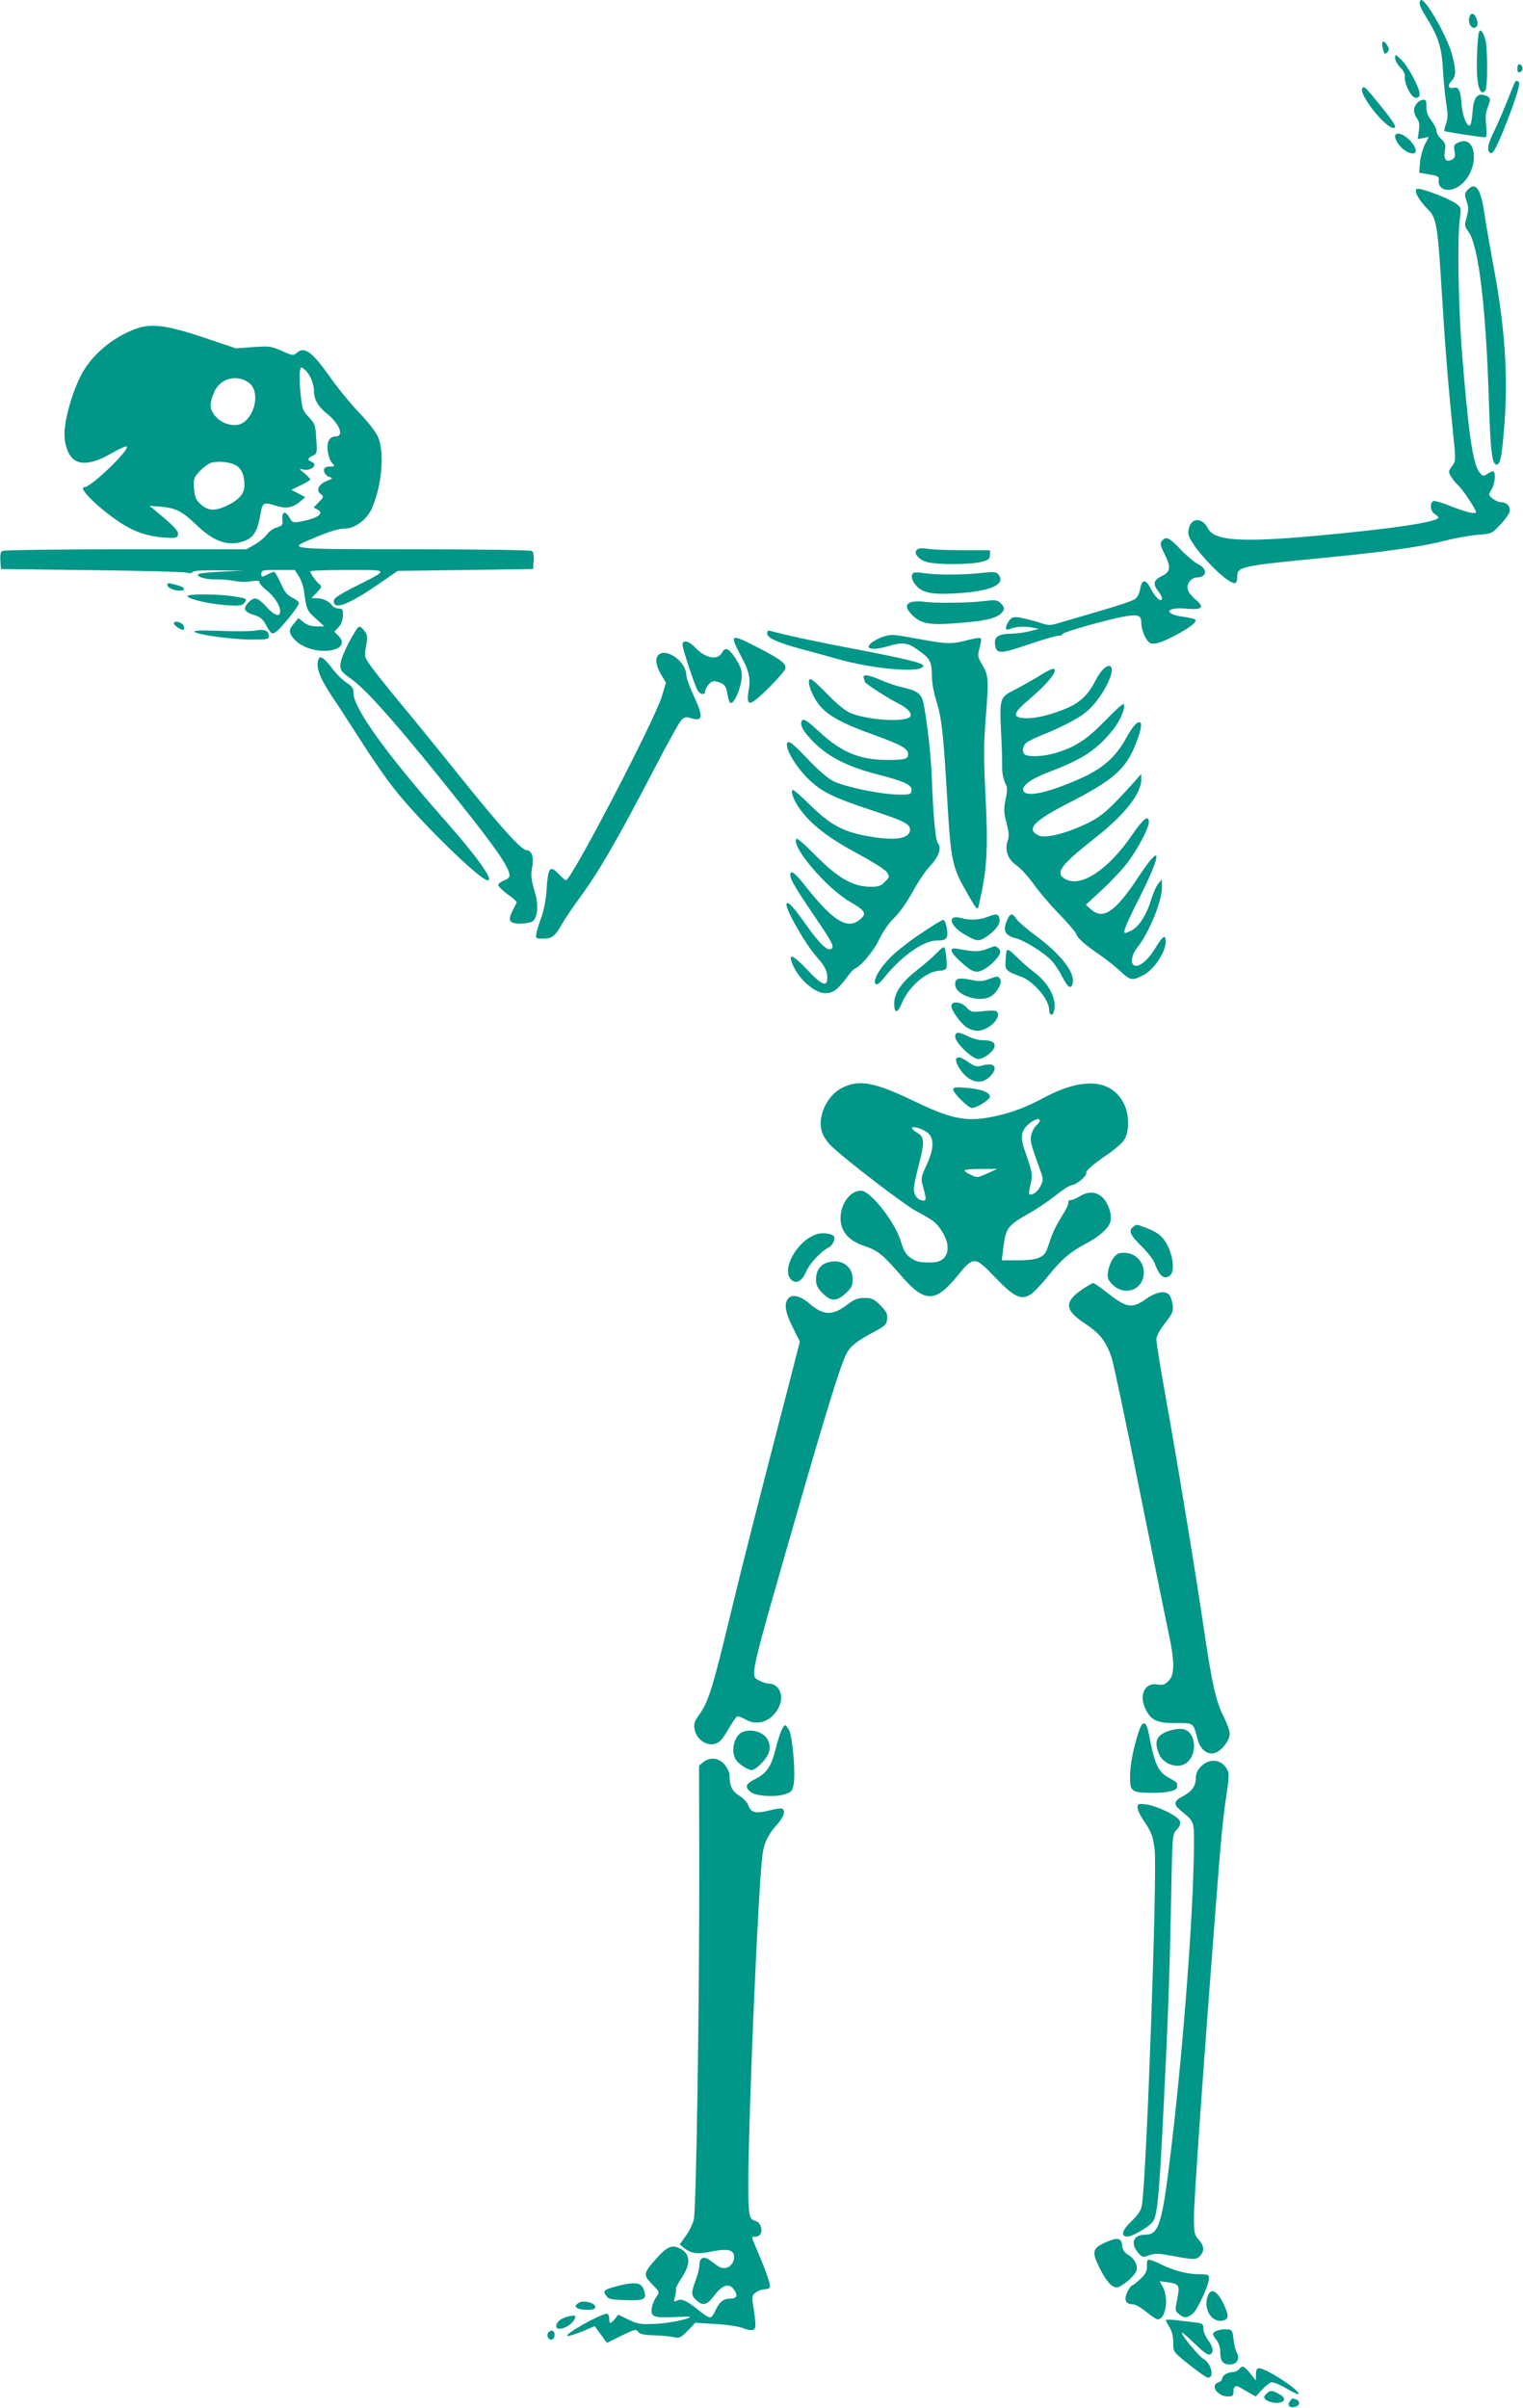 <?xml version="1.0" standalone="no"?>
<!DOCTYPE svg PUBLIC "-//W3C//DTD SVG 20010904//EN"
 "http://www.w3.org/TR/2001/REC-SVG-20010904/DTD/svg10.dtd">
<svg version="1.0" xmlns="http://www.w3.org/2000/svg"
 width="810pt" height="1280pt" viewBox="0 0 810 1280"
 preserveAspectRatio="xMidYMid meet">
<g transform="translate(0,1280) scale(0.1,-0.1)"
fill="#009688" stroke="none">
<path d="M7550 12782 c0 -10 13 -38 29 -63 70 -112 89 -167 95 -289 4 -63 12
-146 18 -183 9 -53 9 -76 -1 -104 -7 -19 -11 -37 -8 -40 5 -4 186 -32 215 -33
9 0 11 15 6 63 -5 47 -2 72 10 101 17 41 14 50 -20 60 -38 11 -57 -15 -62 -85
-2 -35 -8 -68 -12 -73 -16 -17 -42 45 -47 112 -6 74 -15 92 -42 85 -28 -7 -34
14 -11 37 24 24 25 56 4 135 -23 92 -137 295 -165 295 -5 0 -9 -8 -9 -18z"/>
<path d="M7814 12705 c-8 -33 18 -67 38 -47 8 8 9 20 2 39 -12 36 -32 40 -40
8z"/>
<path d="M7866 12629 c-9 -30 -15 -181 -9 -245 6 -66 25 -93 44 -63 11 18 11
213 0 263 -11 44 -28 67 -35 45z"/>
<path d="M7351 12563 c0 -10 4 -26 8 -36 6 -17 8 -17 20 -4 10 12 10 19 -1 36
-16 26 -28 27 -27 4z"/>
<path d="M7420 12492 c0 -13 12 -35 27 -50 17 -16 26 -36 25 -49 -5 -37 34
-113 57 -113 15 0 21 6 21 21 0 33 -60 145 -97 181 -31 30 -33 31 -33 10z"/>
<path d="M8070 12436 c0 -19 4 -24 15 -19 18 6 16 34 -2 41 -8 2 -13 -6 -13
-22z"/>
<path d="M8057 12363 c-3 -5 -22 -51 -42 -103 -21 -52 -50 -120 -65 -150 -15
-30 -30 -66 -33 -80 -7 -30 4 -52 21 -41 23 14 142 322 142 367 0 15 -16 19
-23 7z"/>
<path d="M7245 12330 c-19 -31 122 -210 166 -210 21 0 5 27 -68 117 -83 103
-89 108 -98 93z"/>
<path d="M7537 12252 c-21 -23 -22 -51 -1 -81 12 -17 15 -35 10 -67 l-6 -43
30 5 29 6 -22 -42 c-11 -24 -23 -67 -25 -96 l-4 -52 53 -9 c43 -7 53 -12 51
-26 -10 -57 57 -76 114 -32 107 81 92 283 -17 224 -16 -8 -18 -17 -13 -44 5
-26 2 -35 -13 -43 -31 -17 -46 0 -39 45 6 33 3 42 -18 63 -15 13 -26 32 -26
43 0 11 -12 36 -27 56 -20 25 -27 47 -27 73 1 30 -2 38 -16 38 -9 0 -24 -8
-33 -18z"/>
<path d="M7420 12075 c0 -25 31 -65 62 -81 56 -29 65 11 14 62 -35 35 -76 45
-76 19z"/>
<path d="M7805 11790 c-16 -18 -17 -24 -5 -60 11 -32 11 -47 0 -85 -12 -43
-11 -48 9 -75 55 -75 94 -397 110 -915 8 -256 17 -325 41 -325 19 0 28 44 40
201 22 266 4 529 -56 849 -19 102 -41 229 -49 283 -19 135 -47 174 -90 127z"/>
<path d="M7530 11784 c0 -19 29 -62 69 -102 39 -39 48 -89 66 -387 22 -358 36
-530 66 -828 12 -114 11 -119 -9 -146 -20 -27 -20 -29 -3 -57 10 -16 26 -36
36 -44 21 -17 95 -128 95 -142 0 -14 -53 -1 -139 33 -41 17 -80 28 -88 25 -20
-8 -16 -54 7 -68 11 -7 20 -16 20 -19 0 -24 -256 -62 -668 -99 -384 -34 -524
-24 -557 40 -37 71 -105 55 -105 -25 0 -54 196 -265 247 -265 8 0 13 13 13 33
0 55 13 58 465 102 330 32 518 59 642 91 54 14 132 28 173 31 75 6 75 6 122
57 27 28 48 60 48 72 0 26 -18 44 -46 44 -12 0 -32 9 -45 19 -24 19 -24 20 -6
49 17 29 23 83 11 95 -4 3 -18 -1 -31 -11 -24 -15 -26 -15 -44 6 -36 46 -60
211 -95 657 -18 244 -24 597 -10 691 8 60 8 61 -22 83 -30 21 -130 62 -184 75
-22 5 -28 3 -28 -10z"/>
<path d="M725 11053 c-130 -47 -244 -145 -298 -256 -40 -81 -72 -187 -82 -270
-8 -66 8 -131 41 -164 39 -38 110 -29 205 26 40 23 77 40 82 38 27 -9 -188
-217 -224 -217 -35 0 55 -93 165 -171 85 -60 157 -88 252 -96 65 -5 74 -4 80
12 7 18 -16 45 -111 123 l-40 33 63 -5 c78 -7 111 -24 187 -97 94 -90 170
-116 254 -85 48 17 69 50 84 131 14 78 14 78 93 54 48 -14 83 -7 121 25 l27
23 -38 20 -37 19 50 24 c28 13 51 27 51 31 0 4 -15 19 -32 34 -27 22 -29 25
-10 20 45 -13 89 25 47 41 -21 9 -19 19 9 32 22 10 23 14 18 89 -4 73 -7 80
-39 115 -33 34 -36 42 -45 129 -5 52 -6 104 -3 117 6 24 6 24 27 6 27 -24 48
-75 48 -114 0 -44 23 -83 70 -120 66 -53 92 -120 45 -120 -15 0 -29 -8 -36
-21 -15 -28 -5 -95 17 -120 16 -18 16 -19 -9 -19 -14 0 -28 -4 -31 -9 -10 -15
5 -40 27 -47 19 -6 17 -8 -16 -21 -43 -18 -58 -50 -31 -70 17 -12 16 -15 -10
-42 l-28 -29 22 -12 c38 -20 -5 -48 -100 -64 -31 -5 -37 -3 -52 25 -21 36 -41
29 -36 -14 3 -28 -1 -32 -30 -41 -18 -5 -42 -22 -52 -37 -11 -15 -40 -39 -64
-53 l-45 -26 -643 0 c-354 0 -649 -4 -656 -9 -9 -5 -12 -24 -10 -52 l3 -44
480 -6 c264 -3 492 -9 506 -13 17 -5 29 -4 33 3 5 7 52 10 139 9 l132 -2 -117
-5 c-64 -3 -119 -9 -123 -13 -13 -13 37 -29 88 -28 29 1 75 -3 102 -8 28 -6
70 -7 93 -2 32 5 42 4 42 -6 0 -7 16 -25 35 -40 41 -31 75 -82 75 -113 0 -34
-30 -25 -74 24 -48 51 -63 55 -96 21 -29 -32 -22 -49 30 -65 29 -8 47 -22 58
-42 35 -62 37 -64 61 -47 28 20 121 136 121 152 0 7 -16 20 -36 29 -28 14 -41
30 -61 77 -15 33 -30 60 -35 60 -5 0 -22 -7 -38 -15 -28 -15 -30 -14 -30 5 0
19 6 20 89 20 l89 0 22 -35 c12 -19 23 -51 26 -72 14 -103 15 -108 62 -150
l47 -43 -41 0 c-27 0 -51 7 -69 22 l-28 22 -23 -28 c-29 -33 -30 -46 -4 -79
31 -39 98 -67 161 -67 87 0 122 37 78 81 l-21 21 22 23 c15 16 23 38 24 62 1
33 -2 38 -22 38 -13 0 -29 7 -35 16 -17 23 -52 39 -83 39 l-28 0 30 31 c25 27
27 32 14 42 -18 14 -50 58 -50 69 0 5 89 8 197 8 228 0 226 5 44 -87 -108 -55
-123 -67 -114 -90 12 -32 91 2 238 103 l100 69 360 5 360 5 3 44 c2 28 -1 47
-10 52 -7 5 -289 9 -625 9 -670 0 -676 1 -550 53 98 42 147 57 181 57 54 0
119 49 145 110 53 123 67 299 30 380 -11 25 -55 81 -98 125 -42 44 -110 126
-149 181 -102 145 -142 175 -184 138 -17 -16 -22 -15 -78 10 -56 25 -66 27
-153 21 l-92 -7 -169 57 c-198 66 -279 77 -361 48z m592 -283 c82 -49 29 -230
-67 -230 -68 0 -130 52 -130 109 0 11 7 39 17 62 29 73 112 101 180 59z m-59
-446 c28 -18 42 -53 42 -103 0 -46 -29 -79 -95 -110 -62 -29 -98 -27 -136 7
-27 24 -33 37 -37 84 -4 51 -2 58 28 91 18 20 46 41 64 47 39 11 104 4 134
-16z"/>
<path d="M6179 9924 c-10 -13 -8 -24 15 -70 35 -69 32 -94 -16 -117 -43 -21
-48 -42 -18 -80 21 -26 26 -47 12 -47 -12 0 -37 30 -56 68 -23 45 -44 41 -52
-9 -5 -26 -15 -46 -30 -55 -12 -9 -98 -37 -191 -64 -92 -27 -189 -55 -215 -63
-43 -13 -52 -13 -105 5 -32 10 -77 21 -99 25 -35 5 -44 2 -58 -18 -22 -32 -21
-53 2 -44 30 14 81 17 120 9 l37 -7 -50 -13 c-27 -7 -73 -13 -101 -13 -63 -1
-87 -17 -82 -55 6 -54 24 -54 175 -3 76 26 148 47 160 47 12 0 23 4 25 10 3
10 228 74 324 92 77 14 94 8 94 -32 0 -40 24 -95 46 -108 22 -12 70 4 158 53
66 37 94 61 82 72 -3 3 -31 10 -62 14 -110 15 -95 54 17 43 81 -7 97 6 52 45
-47 40 -58 67 -38 97 8 13 25 24 38 24 58 1 62 45 7 72 -19 10 -61 45 -92 78
-59 63 -77 71 -99 44z"/>
<path d="M4881 9881 c-28 -18 2 -57 53 -70 57 -14 227 -13 286 2 38 10 45 16
45 37 l0 25 -150 0 c-82 0 -166 4 -185 8 -19 4 -41 3 -49 -2z"/>
<path d="M4857 9754 c-15 -15 -6 -46 21 -73 36 -37 101 -45 251 -32 156 14
220 49 180 98 -11 13 -25 14 -89 7 -97 -11 -242 -11 -305 -1 -28 5 -54 5 -58
1z"/>
<path d="M890 9690 c0 -14 35 -30 64 -30 38 0 31 18 -11 29 -47 13 -53 13 -53
1z"/>
<path d="M997 9629 c17 -17 114 -39 203 -46 72 -5 87 -3 99 11 19 22 13 26
-60 36 -91 14 -256 13 -242 -1z"/>
<path d="M4855 9601 c-40 -8 -42 -32 -5 -69 48 -49 93 -57 250 -44 138 11 192
23 223 50 22 20 22 35 -3 57 -17 16 -29 17 -92 9 -80 -10 -266 -11 -313 -3
-16 3 -43 3 -60 0z"/>
<path d="M925 9490 c-7 -11 43 -45 52 -37 3 3 3 12 0 20 -6 17 -45 29 -52 17z"/>
<path d="M1886 9438 c-47 -78 -76 -146 -76 -175 0 -28 8 -37 60 -74 82 -57
275 -278 581 -664 193 -242 259 -340 259 -380 0 -9 -13 -21 -30 -26 -16 -6
-30 -17 -30 -24 0 -7 23 -30 51 -50 28 -20 49 -39 47 -43 -2 -4 -12 -23 -22
-44 -27 -52 -17 -68 42 -68 26 0 56 6 66 13 25 19 31 85 12 149 -22 76 -24 95
-15 142 9 49 -4 86 -30 86 -27 0 -134 118 -345 380 -99 124 -244 302 -322 396
-78 94 -154 190 -169 213 -27 39 -28 45 -18 97 9 49 8 58 -9 80 -25 31 -30 30
-52 -8z"/>
<path d="M1360 9448 c-19 -4 -102 -5 -185 -2 -107 4 -147 3 -140 -5 15 -16
202 -41 305 -41 83 0 90 2 90 20 0 27 -28 38 -70 28z"/>
<path d="M4080 9432 c0 -23 55 -48 180 -82 47 -12 132 -36 190 -52 199 -57
460 -78 460 -37 0 14 -95 37 -344 85 -209 39 -413 83 -468 100 -13 4 -18 0
-18 -14z"/>
<path d="M4714 9420 c-41 -9 -94 -41 -94 -57 0 -17 43 -16 104 2 71 22 102 19
149 -14 73 -50 82 -65 83 -140 0 -38 10 -93 22 -131 29 -89 39 -176 57 -481
23 -393 25 -401 118 -563 40 -70 46 -76 51 -55 46 196 52 293 37 599 -10 186
-9 269 1 395 17 216 16 233 -17 289 -26 44 -27 49 -15 92 7 24 10 48 6 51 -4
4 -35 -1 -70 -10 -82 -22 -111 -21 -243 3 -148 27 -154 28 -189 20z"/>
<path d="M3905 9388 c4 -13 20 -46 35 -74 43 -77 53 -121 42 -181 -11 -65 -3
-82 29 -59 42 29 159 149 165 170 9 26 -21 50 -148 115 -111 58 -133 63 -123
29z"/>
<path d="M3630 9372 c0 -21 62 -208 79 -240 13 -24 41 -30 41 -8 0 8 8 24 18
36 14 17 25 21 43 17 41 -11 52 -24 58 -68 3 -23 11 -44 16 -46 15 -5 43 47
55 104 12 56 5 85 -37 146 -29 41 -47 47 -63 18 -23 -44 -89 -31 -144 28 -33
35 -66 41 -66 13z"/>
<path d="M3502 9318 c-19 -19 -14 -56 14 -104 l26 -44 -22 -72 c-40 -131 -482
-978 -510 -978 -4 0 -19 14 -35 30 -52 54 -60 44 -69 -92 -3 -43 -15 -104 -27
-135 -12 -32 -24 -70 -26 -85 -5 -27 -3 -28 34 -28 49 0 64 11 103 80 18 30
60 93 95 140 102 139 198 305 405 702 62 120 122 227 133 239 13 14 26 19 41
14 75 -24 80 -2 27 113 -23 49 -41 100 -41 113 0 71 -107 148 -148 107z"/>
<path d="M1694 9295 c-16 -40 6 -98 69 -193 36 -53 106 -162 157 -241 50 -79
127 -192 173 -250 129 -167 460 -491 501 -491 33 0 -53 121 -224 315 -315 357
-490 600 -490 680 0 26 -7 36 -37 56 -21 13 -54 46 -74 73 -45 59 -67 74 -75
51z"/>
<path d="M5863 9238 c-11 -13 -29 -39 -38 -58 -34 -68 -75 -109 -138 -139 -83
-38 -182 -63 -237 -59 -69 5 -64 26 27 103 79 67 133 128 133 151 0 17 -20 10
-97 -38 -34 -20 -89 -51 -122 -68 -73 -36 -75 -44 -67 -221 4 -68 6 -150 6
-181 -1 -34 6 -70 15 -88 14 -26 14 -39 3 -90 -10 -52 -10 -69 5 -124 13 -51
15 -70 6 -96 -17 -49 2 -101 48 -131 20 -13 60 -57 89 -97 28 -40 89 -112 136
-160 47 -48 88 -96 92 -108 7 -22 47 -57 130 -114 27 -18 74 -55 103 -82 57
-52 64 -53 124 -22 56 28 119 123 119 179 0 40 -16 30 -56 -36 -37 -62 -85
-102 -110 -92 -24 9 -16 58 17 99 61 76 129 245 129 317 l-1 42 -19 -23 c-11
-13 -28 -53 -39 -89 -23 -76 -63 -138 -102 -159 -16 -8 -30 -14 -34 -14 -15 0
2 44 75 187 122 244 121 301 -4 113 -124 -188 -188 -232 -253 -175 l-28 25 93
86 c51 48 112 114 136 148 54 75 106 176 106 205 0 41 -29 20 -88 -66 -125
-184 -270 -281 -353 -238 -61 32 -34 71 151 217 161 126 250 239 250 314 l-1
29 -35 -40 c-137 -152 -179 -189 -260 -226 -108 -51 -214 -77 -249 -61 -71 33
-29 78 168 178 180 93 254 146 305 224 38 57 82 183 68 197 -13 14 -40 -14
-75 -78 -58 -106 -128 -167 -255 -222 -167 -73 -279 -97 -293 -61 -10 27 39
63 136 100 178 67 257 119 342 227 39 48 68 121 55 134 -4 4 -48 -36 -99 -89
-97 -100 -159 -140 -266 -172 -56 -16 -127 -21 -155 -10 -24 9 -19 51 7 69 13
8 52 27 88 41 94 38 179 82 221 115 91 72 179 249 124 249 -7 0 -22 -10 -33
-22z"/>
<path d="M4594 9194 c3 -9 6 -17 6 -19 0 -8 115 -82 165 -108 61 -30 87 -57
76 -76 -21 -33 -230 -20 -321 20 -27 12 -73 50 -120 99 -42 44 -82 80 -89 80
-19 0 -7 -54 25 -107 44 -76 119 -121 323 -194 137 -50 171 -69 171 -99 0 -25
-20 -30 -109 -30 -149 0 -247 41 -365 151 -55 51 -80 69 -88 61 -20 -20 2 -61
65 -123 76 -74 179 -126 327 -164 148 -38 192 -58 188 -87 -3 -22 -7 -23 -74
-22 -95 2 -276 40 -339 70 -33 16 -82 58 -142 122 -71 74 -95 94 -104 85 -20
-20 36 -120 105 -189 73 -73 132 -102 346 -173 167 -55 200 -72 200 -101 0
-50 -83 -62 -231 -34 -126 23 -194 61 -295 159 -47 47 -90 85 -96 85 -16 0 0
-49 32 -95 58 -84 154 -159 306 -240 83 -45 152 -88 161 -102 15 -23 15 -26
-11 -51 -23 -23 -34 -27 -82 -26 -91 2 -171 49 -286 166 -58 59 -99 95 -103
88 -26 -43 163 -264 287 -335 80 -46 89 -62 53 -92 -66 -57 -140 -13 -283 166
-51 65 -77 90 -84 83 -17 -17 5 -58 118 -224 103 -151 113 -171 94 -183 -19
-12 -63 30 -130 125 -70 98 -96 127 -106 117 -16 -15 97 -214 161 -286 42 -47
55 -73 55 -110 0 -51 -31 -38 -108 45 -75 79 -103 90 -77 28 33 -80 118 -154
174 -154 41 0 63 16 112 80 18 25 38 47 43 49 35 14 101 93 131 155 20 43 53
90 82 118 28 27 68 84 98 139 28 51 69 112 92 136 46 48 62 95 41 120 -13 16
-25 151 -32 343 -5 149 -37 403 -54 432 -17 29 -38 40 -115 57 -26 6 -72 23
-103 36 -66 29 -99 33 -90 9z"/>
<path d="M5250 7925 c-42 -16 -93 -18 -136 -6 -79 22 -66 -40 18 -88 64 -37
75 -38 118 -8 47 32 74 70 65 96 -7 24 -16 25 -65 6z"/>
<path d="M5354 7903 c-22 -51 -8 -77 49 -91 48 -13 146 -74 190 -119 15 -16
40 -53 55 -83 31 -61 49 -72 57 -37 14 54 -61 152 -190 248 -51 37 -99 79
-109 93 -22 35 -34 33 -52 -11z"/>
<path d="M4900 7839 c-58 -38 -130 -95 -162 -126 -61 -61 -98 -127 -81 -144 7
-7 22 4 49 38 90 111 206 193 275 193 54 0 63 11 55 64 -4 25 -13 46 -19 46
-7 0 -59 -32 -117 -71z"/>
<path d="M4980 7732 c-19 -20 -64 -59 -100 -87 -83 -65 -123 -121 -124 -176
-1 -59 17 -59 41 -1 38 91 135 172 205 172 14 0 28 6 31 13 6 17 -3 106 -12
111 -4 3 -22 -12 -41 -32z"/>
<path d="M5245 7754 c-38 -15 -67 -14 -152 2 -47 9 -43 -14 12 -65 63 -58 85
-67 123 -47 42 21 92 74 92 96 0 14 -23 34 -33 29 -1 0 -20 -7 -42 -15z"/>
<path d="M5355 7748 c-3 -7 -6 -33 -7 -57 -3 -48 1 -53 82 -83 68 -25 150
-122 150 -177 0 -30 19 -35 26 -6 16 63 -27 147 -104 205 -26 19 -68 56 -95
83 -30 30 -49 43 -52 35z"/>
<path d="M5256 7594 c-32 -12 -50 -12 -93 -3 -65 13 -83 8 -83 -24 0 -61 141
-103 197 -59 33 25 55 73 41 89 -12 15 -11 15 -62 -3z"/>
<path d="M5060 7452 c0 -25 50 -93 83 -115 15 -9 39 -17 54 -17 55 0 123 60
109 96 -5 12 -19 14 -73 9 -64 -7 -69 -6 -92 19 -30 32 -81 36 -81 8z"/>
<path d="M5080 7289 c0 -32 91 -119 123 -119 31 0 87 45 87 70 0 21 -19 30
-66 30 -19 0 -52 9 -74 20 -51 26 -70 26 -70 -1z"/>
<path d="M5087 7174 c-11 -12 16 -64 49 -94 45 -39 91 -40 128 -4 46 46 29 77
-34 61 -34 -10 -43 -8 -79 16 -41 28 -53 31 -64 21z"/>
<path d="M4481 7018 c-52 -25 -94 -81 -110 -143 -17 -66 0 -119 53 -170 81
-77 386 -310 448 -343 95 -51 107 -60 139 -110 54 -85 30 -161 -50 -163 -60
-2 -83 2 -110 19 -33 21 -42 35 -62 99 -32 101 -161 263 -209 263 -81 0 -138
-126 -95 -210 20 -39 57 -66 118 -86 64 -21 97 -48 182 -147 131 -154 187
-156 305 -12 88 108 93 108 199 -2 104 -109 143 -128 194 -93 18 12 59 56 92
97 70 88 117 128 201 172 72 38 122 83 130 118 9 35 -11 96 -42 127 -33 32
-76 34 -122 6 -18 -11 -39 -20 -48 -20 -9 0 -14 -6 -12 -12 3 -7 -12 -39 -33
-71 -21 -32 -45 -79 -55 -105 -9 -26 -21 -60 -26 -75 -16 -43 -55 -57 -154
-57 l-86 0 7 57 c15 120 20 126 154 202 33 19 90 58 127 87 37 30 75 54 85 54
22 0 81 49 76 64 -4 12 37 47 126 108 32 22 67 54 78 71 25 42 25 128 0 182
-64 138 -217 152 -426 41 -98 -53 -177 -82 -267 -101 -146 -31 -225 -16 -428
82 -208 100 -290 115 -379 71z m1049 -176 c0 -5 -9 -17 -20 -27 -11 -10 -22
-33 -26 -51 -6 -32 0 -53 51 -192 14 -40 14 -46 -1 -77 -14 -31 -48 -54 -60
-42 -3 2 0 25 7 51 12 49 9 68 -31 180 -25 71 -20 106 22 141 29 25 58 33 58
17z m-600 -61 c39 -28 39 -86 -1 -172 -31 -68 -32 -73 -20 -117 19 -69 19 -77
-4 -74 -26 4 -45 30 -45 61 0 14 11 69 25 121 33 129 33 154 -5 177 -16 9 -30
21 -30 26 0 13 51 -1 80 -22z m321 -219 c-51 -23 -55 -24 -87 -8 -19 8 -34 19
-34 24 0 4 39 8 87 8 l87 0 -53 -24z"/>
<path d="M5070 7008 c0 -20 80 -98 99 -98 26 0 96 44 96 60 0 23 -48 41 -125
47 -58 5 -70 3 -70 -9z"/>
<path d="M6026 6277 c-26 -19 -15 -44 48 -105 29 -29 59 -67 66 -85 25 -69 48
-89 78 -71 24 15 27 65 7 125 -23 69 -56 104 -121 128 -65 25 -56 24 -78 8z"/>
<path d="M4347 6240 c-106 -31 -196 -191 -138 -244 27 -24 57 -7 80 47 18 41
77 104 119 126 23 12 38 49 25 61 -14 13 -57 18 -86 10z"/>
<path d="M5920 6110 c-12 -17 -24 -49 -27 -70 -5 -34 -1 -43 25 -70 52 -51
131 -39 157 24 29 70 -21 146 -96 146 -31 0 -42 -6 -59 -30z"/>
<path d="M4403 6089 c-41 -12 -63 -44 -63 -91 0 -29 7 -45 35 -73 45 -45 74
-45 122 -1 32 29 38 41 38 75 0 70 -61 111 -132 90z"/>
<path d="M5758 5947 c-100 -68 -97 -111 12 -183 79 -52 110 -91 141 -178 11
-32 78 -349 149 -705 72 -355 141 -698 155 -761 33 -154 33 -223 0 -256 -20
-20 -31 -24 -58 -19 -69 13 -102 -57 -63 -134 30 -58 59 -71 158 -71 99 0 93
5 118 -88 15 -58 60 -88 101 -67 36 19 69 66 69 99 0 15 -14 54 -31 88 -42 83
-62 172 -104 453 -41 283 -145 915 -210 1274 -25 140 -45 266 -45 281 0 16 18
49 46 86 41 52 45 63 41 97 -3 21 -11 44 -17 52 -21 26 -71 18 -124 -20 -76
-54 -104 -49 -212 36 -34 27 -66 49 -70 48 -5 0 -30 -15 -56 -32z"/>
<path d="M4191 5896 c-22 -27 -14 -75 25 -152 l38 -76 -53 -207 c-179 -691
-241 -933 -318 -1251 -92 -382 -115 -457 -164 -525 -26 -36 -30 -50 -25 -78
13 -68 90 -104 136 -62 11 10 33 42 49 71 17 29 35 55 40 58 5 4 26 -3 46 -15
63 -37 139 -10 176 63 32 62 4 128 -54 128 -10 0 -32 7 -49 16 -50 26 -57 -6
206 909 154 535 226 765 257 827 21 41 54 68 148 118 59 31 66 39 69 68 3 27
-4 40 -36 73 -34 34 -46 39 -84 39 -36 0 -54 -7 -91 -35 -79 -61 -128 -59
-202 5 -49 42 -93 52 -114 26z"/>
<path d="M6056 3593 c-29 -88 -46 -177 -46 -240 0 -77 8 -83 117 -84 78 -1
133 11 133 31 0 5 1 13 1 17 1 5 -16 17 -37 28 -65 34 -82 69 -114 238 -14 71
-33 74 -54 10z"/>
<path d="M4157 3603 c-8 -16 -22 -61 -32 -101 -22 -91 -48 -129 -107 -159 -52
-26 -58 -41 -28 -68 26 -23 132 -31 185 -13 35 12 40 17 46 53 11 63 -7 263
-26 291 -20 30 -21 30 -38 -3z"/>
<path d="M6215 3598 c-65 -23 -79 -56 -50 -124 17 -41 71 -69 116 -59 95 21
91 197 -4 194 -18 0 -45 -5 -62 -11z"/>
<path d="M3939 3587 c-40 -30 -52 -104 -23 -145 15 -22 63 -52 83 -52 19 0 74
54 87 86 27 64 -21 124 -98 124 -18 0 -40 -6 -49 -13z"/>
<path d="M3740 3432 l-22 -18 1 -529 c1 -742 -16 -1830 -29 -1884 -6 -24 -25
-64 -43 -88 l-32 -45 24 -19 c35 -28 68 -34 131 -21 83 17 117 15 130 -7 14
-27 -6 -70 -37 -77 -14 -4 -32 0 -46 10 -12 9 -32 23 -44 32 -31 22 -53 11
-53 -26 0 -16 -9 -53 -20 -82 -25 -67 -25 -80 3 -106 35 -33 58 -27 97 26 43
57 80 67 105 28 21 -31 13 -46 -25 -46 -33 0 -57 -21 -77 -67 -7 -18 -20 -33
-27 -33 -8 0 -33 16 -57 36 -62 51 -95 67 -118 54 -18 -9 -19 -8 -11 21 5 18
7 35 5 39 -3 5 11 31 30 60 50 74 47 128 -7 156 -43 22 -69 12 -123 -48 -74
-83 -76 -91 -27 -141 41 -42 41 -42 23 -67 -10 -14 -21 -39 -24 -57 -9 -48 8
-56 113 -51 49 2 90 3 90 2 0 -12 -113 -35 -185 -38 -81 -3 -95 -1 -143 23
l-54 26 -18 -23 c-23 -28 -30 -28 -30 3 0 14 -6 25 -12 25 -36 -1 -231 -111
-210 -118 7 -2 42 9 79 24 l66 28 16 -22 c9 -12 23 -32 32 -44 l17 -23 77 38
c71 35 78 36 89 21 10 -13 31 -17 87 -19 41 -1 88 -6 105 -10 28 -6 36 -2 72
35 l40 42 109 -7 c61 -3 124 -13 145 -22 20 -8 44 -13 53 -9 17 6 17 26 -1
142 -5 36 -3 44 17 58 13 9 33 16 46 16 12 0 24 4 27 9 7 10 -19 85 -63 188
-17 40 -31 74 -31 77 0 4 9 6 20 6 42 0 38 73 -4 84 -32 8 -36 28 -36 196 0
365 54 1610 76 1755 9 60 29 102 74 152 39 45 50 76 30 88 -5 3 -35 -1 -67 -9
-71 -19 -99 -13 -112 24 -5 16 -27 40 -49 54 -39 24 -52 52 -52 111 0 13 -12
37 -26 54 -30 36 -78 42 -114 13z"/>
<path d="M6389 3411 c-20 -21 -29 -39 -29 -63 0 -43 -22 -73 -71 -98 -46 -24
-49 -42 -12 -73 75 -62 73 -57 73 -174 0 -327 -53 -1045 -116 -1583 -52 -444
-68 -500 -144 -500 -62 0 -80 -45 -37 -96 22 -25 25 -26 60 -13 31 11 50 10
125 -4 111 -21 125 -21 145 1 24 26 21 55 -8 86 -23 25 -25 35 -25 122 0 85
45 734 116 1649 28 367 39 479 59 608 8 48 11 95 8 105 -23 66 -94 82 -144 33z"/>
<path d="M6050 3191 c0 -12 13 -41 29 -64 46 -68 53 -87 62 -161 14 -126 -42
-1710 -67 -1883 -5 -34 -17 -53 -57 -92 -51 -49 -58 -81 -20 -81 28 1 114 52
135 80 22 31 32 124 53 535 27 531 36 782 43 1157 7 366 7 366 30 391 17 18
22 32 17 46 -8 26 -123 82 -182 89 -39 4 -43 3 -43 -17z"/>
<path d="M5873 876 c-64 -30 -67 -48 -23 -137 36 -69 62 -99 90 -99 21 0 85
51 101 82 15 27 -4 70 -41 91 -21 13 -30 27 -32 50 -4 42 -27 45 -95 13z"/>
<path d="M6100 754 c0 -29 -7 -43 -36 -70 -19 -19 -39 -34 -44 -34 -4 0 -15
-16 -25 -36 -19 -41 -8 -64 30 -64 13 0 45 -18 71 -40 27 -22 54 -40 61 -40
42 0 60 108 29 169 l-18 34 42 -6 c62 -8 66 -16 51 -89 -12 -60 -12 -63 9 -80
28 -23 41 -23 73 2 26 21 87 153 87 189 0 19 -6 21 -58 21 -57 0 -136 21 -198
53 -16 8 -39 18 -51 21 -21 7 -23 4 -23 -30z"/>
<path d="M3312 654 c-34 -8 -72 -18 -83 -24 -19 -10 -19 -14 -6 -33 13 -20 25
-22 106 -25 100 -3 113 4 95 56 -13 35 -39 41 -112 26z"/>
<path d="M6423 593 c-25 -70 23 -144 83 -129 31 8 31 29 -3 97 -33 64 -65 77
-80 32z"/>
<path d="M3075 556 c-17 -14 -18 -17 -5 -26 19 -12 87 -13 94 -1 16 25 -61 48
-89 27z"/>
<path d="M2993 475 c-35 -15 -47 -55 -18 -55 36 0 85 38 85 66 0 8 -36 3 -67
-11z"/>
<path d="M6200 466 c0 -3 9 -20 20 -38 13 -21 20 -51 20 -81 0 -53 -4 -48 109
-137 35 -27 69 -50 76 -50 36 0 16 78 -25 100 -23 12 -122 132 -114 139 2 3
33 -24 68 -58 44 -43 69 -62 80 -58 23 9 20 38 -9 77 -14 19 -25 46 -25 61 0
25 -4 28 -47 33 -27 3 -72 8 -100 12 -29 3 -53 3 -53 0z"/>
<path d="M6473 410 c-28 -11 -28 -18 -3 -50 12 -15 20 -41 20 -66 0 -47 14
-64 52 -64 36 0 54 31 36 63 -7 12 -15 45 -18 72 -5 47 -7 50 -35 52 -16 1
-40 -2 -52 -7z"/>
<path d="M2913 394 c-7 -18 11 -39 26 -30 17 11 13 46 -4 46 -9 0 -18 -7 -22
-16z"/>
<path d="M6590 205 c-7 -8 -21 -15 -32 -15 -27 0 -58 -18 -58 -35 0 -7 -9 -17
-20 -20 -47 -15 -5 -75 52 -75 23 0 28 4 28 24 0 31 11 38 37 23 11 -7 34 -20
51 -30 l31 -17 32 35 c18 19 40 37 49 40 10 3 43 -10 79 -31 34 -20 64 -34 67
-32 15 16 -171 138 -210 138 -11 0 -16 -9 -16 -32 l-1 -33 -30 38 c-34 41 -41
44 -59 22z"/>
<path d="M6735 74 c-15 -15 -15 -19 -2 -32 9 -8 32 -15 53 -16 50 -1 59 26 15
48 -38 20 -46 20 -66 0z"/>
<path d="M6860 35 c-17 -21 1 -39 29 -30 25 8 28 30 5 39 -21 8 -20 8 -34 -9z"/>
</g>
</svg>
